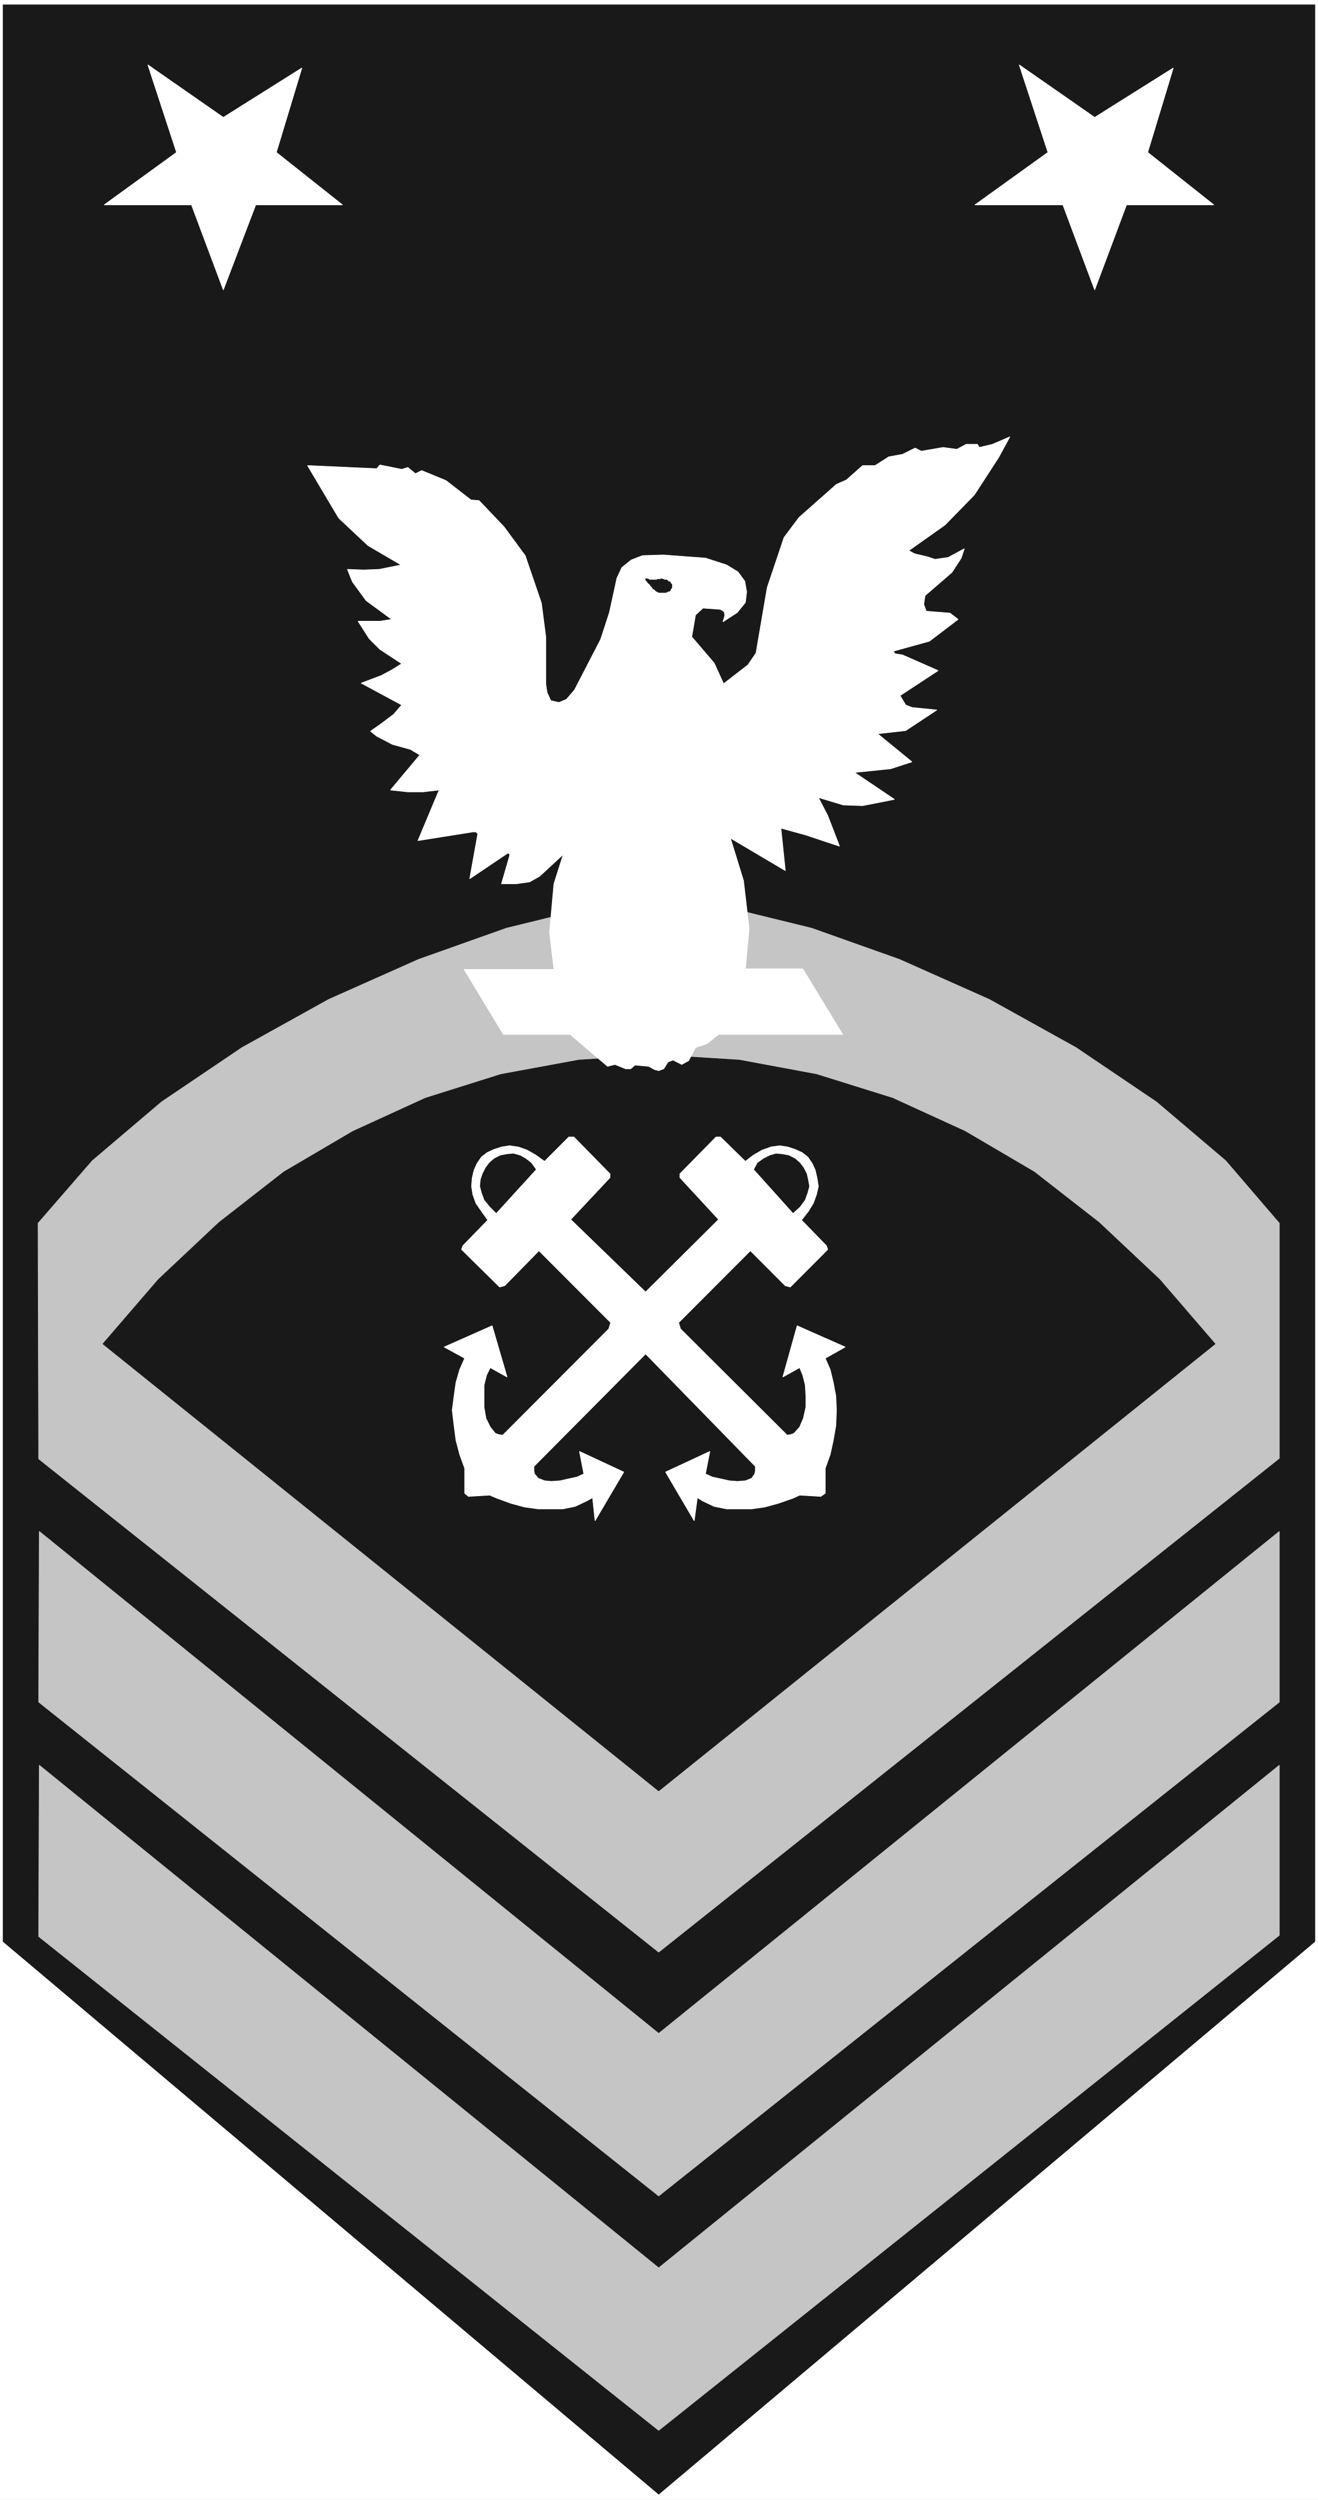 <svg width="2104.839" height="3989.578" viewBox="0 0 1578.629 2992.184" xmlns="http://www.w3.org/2000/svg"><rect x="0" y="0" width="1578.629" height="2992.184" fill="#808080" stroke="none"/><defs><clipPath id="a"><path d="M0 0h1578.629v2993H0Zm0 0"/></clipPath><clipPath id="b"><path d="M0 0h1578.629v2992.184H0Zm0 0"/></clipPath></defs><g clip-path="url(#a)"><path style="fill:#fff;fill-opacity:1;fill-rule:nonzero;stroke:none" d="M0 2992.184h1578.629V-.961H0Zm0 0"/></g><g clip-path="url(#b)"><path style="fill:#fff;fill-opacity:1;fill-rule:evenodd;stroke:#fff;stroke-width:.14;stroke-linecap:square;stroke-linejoin:bevel;stroke-miterlimit:10;stroke-opacity:1" d="M0 .5h303V575H0Zm0 0" transform="matrix(5.21 0 0 -5.21 0 2994.79)"/></g><path style="fill:#191919;fill-opacity:1;fill-rule:evenodd;stroke:#191919;stroke-width:.14;stroke-linecap:square;stroke-linejoin:bevel;stroke-miterlimit:10;stroke-opacity:1" d="M302.28 128.76 151.43 1.79.72 128.76v444.95h301.56zm0 0" transform="matrix(5.21 0 0 -5.21 0 2994.79)"/><path style="fill:#c5c5c5;fill-opacity:1;fill-rule:evenodd;stroke:#c5c5c5;stroke-width:.14;stroke-linecap:square;stroke-linejoin:bevel;stroke-miterlimit:10;stroke-opacity:1" d="M294.11 239.78 151.43 126.32 8.89 239.64l-.14 54.14 12.47 14.36 15.92 13.51 18.5 12.49 19.93 11.06 20.65 9.19 20.22 7.18 18.78 4.6 16.21 1.58 16.35-1.58 18.78-4.6 20.22-7.18 20.65-9.19 19.93-11.06 18.5-12.49 15.92-13.51 12.33-14.36zm0 0" transform="matrix(5.21 0 0 -5.21 0 2994.79)"/><path style="fill:#191919;fill-opacity:1;fill-rule:evenodd;stroke:#191919;stroke-width:.14;stroke-linecap:square;stroke-linejoin:bevel;stroke-miterlimit:10;stroke-opacity:1" d="m23.66 266.06 12.76 14.8 13.91 13.07 14.92 11.63 15.91 9.34 16.64 7.61 17.35 5.46 17.92 3.3 18.36 1.15 18.5-1.15 17.78-3.3 17.49-5.46 16.64-7.61 15.91-9.34 14.92-11.63 13.91-13.07 12.76-14.8-127.91-102.69Zm0 0" transform="matrix(5.21 0 0 -5.21 0 2994.79)"/><path style="fill:#c5c5c5;fill-opacity:1;fill-rule:evenodd;stroke:#c5c5c5;stroke-width:.14;stroke-linecap:square;stroke-linejoin:bevel;stroke-miterlimit:10;stroke-opacity:1" d="m9.03 222.98-.14-39.21L151.43 70.3l142.68 113.47v39.21L151.43 107.64Zm0 0" transform="matrix(5.21 0 0 -5.21 0 2994.79)"/><path style="fill:#c5c5c5;fill-opacity:1;fill-rule:evenodd;stroke:#c5c5c5;stroke-width:.14;stroke-linecap:square;stroke-linejoin:bevel;stroke-miterlimit:10;stroke-opacity:1" d="m9.03 169.26-.14-39.35L151.43 16.44l142.68 113.75v39.07L151.43 53.78Zm0 0" transform="matrix(5.21 0 0 -5.21 0 2994.79)"/><path style="fill:#fff;fill-opacity:1;fill-rule:evenodd;stroke:#fff;stroke-width:.14;stroke-linecap:square;stroke-linejoin:bevel;stroke-miterlimit:10;stroke-opacity:1" d="m63.53 539.81 15.2-12.06H58.79l-7.45-19.54-7.32 19.54H23.95l16.63 12.06-6.59 20.11 17.35-12.07L69.4 559.2zm200.32 0 15.2-12.06h-20.07l-7.32-19.54-7.31 19.54h-20.22l16.78 12.06-6.6 20.11 17.35-12.07 18.07 11.35zm-38.71-67.79-.43.72h-2.59l-2.15-1.15-3.15.43-5.02-.86-1.43.72-2.87-1.44-3.16-.57-3.15-2.01h-2.87l-3.73-3.31-2.29-1-8.61-7.62-3.44-4.59-3.87-11.49-2.58-15.08-1.87-2.73-5.59-4.31-2.15 4.74-5.16 6.03.86 5.03 1.72 1.58 4.02-.29.86-.57.14-.86-.43-1.44 3.3 2.15 1.86 2.3.29 2.44-.43 2.45-1.58 2.15-2.58 1.58-4.88 1.58-9.75.72-4.73-.15-2.58-1-2.15-1.73-1.15-2.44-1.72-7.9-2.01-6.17-6.02-11.64-1.86-2.15-1.72-.72-1.87.43-.86 1.87-.29 2.01v10.77l-1 7.76-3.73 10.91-4.87 6.61-5.74 6.03-1.86.15-5.74 4.45-5.59 2.3-1.44-.72-1.72 1.43-1.43-.43-5.02 1.01-.72-.86-15.91.72 7.17-12.07 6.74-6.32 7.6-4.45-5.02-1.01-3.59-.14-3.73.14 1.15-2.87 3.15-4.31 5.88-4.31-2.72-.43h-5.02l2.58-4.02 2.44-2.44 5.02-3.3-2.3-1.44-2.43-1.29-4.59-1.73 9.32-5.02-1.87-2.16-2.86-2.15-2.44-1.72 1.43-1.15 3.59-1.87 4.16-1.15 2.15-1.29-6.74-8.05 4.01-.43h3.44l3.73.43-4.87-11.63 12.62 2.01h.71l.43-.43-1.86-10.34 8.75 5.89.43-.15v-.43l-1.87-6.46h3.44l3.02.43 2.29 1.29 5.45 5.03-2.15-6.75-1.01-11.2 1.01-8.48h-20.65l9.03-14.93h15.35l8.6-7.33 1.72.43 2.44-1h1.15l1 .86 3.15-.29 1.3-.72 1-.28 1.15.43 1 1.58 1.15.43 2-1.01 1.58.86 1.58 3.02 2.58.86 2.73 2.16h28.53l-9.18 15.08h-13.19l.86 9.19-1.29 11.06-3.01 9.77 12.62-7.47-1.01 9.76 5.74-1.58 7.74-2.58-2.72 7.04-2.15 4.16 5.73-1.72 4.45-.15 7.31 1.44-9.17 6.18 8.31.86 4.88 1.58-7.89 6.46 6.45.72 7.17 4.74-5.73.57-1.44.58-1.29 2.15 8.75 5.75-8.17 3.59-1.72.28-.43.58 8.31 2.3 6.6 5.02-1.86 1.44-5.45.43-.58 1.58.29 2.01 6.17 5.32 2.15 3.3.71 2.15-3.72-2.01-3.02-.43-1.72.58-3.01.71-1.29.72 8.32 5.89 6.74 6.9 5.59 8.61 2.58 4.74-4.01-1.72zm0 0" transform="matrix(5.21 0 0 -5.21 0 2994.79)"/><path style="fill:#191919;fill-opacity:1;fill-rule:evenodd;stroke:#191919;stroke-width:.14;stroke-linecap:square;stroke-linejoin:bevel;stroke-miterlimit:10;stroke-opacity:1" d="m152 441.86-.14-.14h-.72l-.14-.15h-1.72l-.15.15-.43.14h-.28v-.14l.14-.29.29-.29.14-.29.29-.14.28-.43.29-.29.29-.43.29-.14.43-.43.43-.15.14-.14h1.58l.43.14.14.15h.29l.28.28v.29h.15l.14.29v.72l-.14.14h-.15v.29l-.14.14h-.29l-.14.15-.14.14-.15.14h-.57l-.14.15h-.15zm0 0" transform="matrix(5.21 0 0 -5.21 0 2994.79)"/><path style="fill:#fff;fill-opacity:1;fill-rule:evenodd;stroke:#fff;stroke-width:.14;stroke-linecap:square;stroke-linejoin:bevel;stroke-miterlimit:10;stroke-opacity:1" d="m148.42 263.76 25.24-25.85v-1l-.15-.72-.71-1.01-1.44-.57-1.86-.14-1.87.14-1.86.43-2.01.43-1.58.72 1.01 5.17-10.18-4.74 6.59-11.2.72 5.31 1.15-.72 2.72-1.29 2.87-.57h5.74l3.01.43 3.15.86 3.3 1.15 1.58.72 4.87-.29 1.01.72v5.74l1.14 3.16.72 3.3.57 3.31.15 3.59-.15 3.3-.57 3.02-.72 3.01-1.14 2.59 4.59 2.58-11.05 4.89-3.29-11.78 3.87 2.15.71-1.72.58-2.3.14-2.58v-2.44l-.57-2.59-.86-2.01-1.29-1.44-.72-.28-.86-.15-24.52 24.42-.43 1.44 16.49 16.51 8.03-8.04 1.15-.29 8.6 8.62-.29.86-5.73 5.89-2.01 1.58-9.03 10.05.86 1.58 1.43 1.01 1.43.72 1.44.43 1.58-.15 1.43-.28 1.43-.72 1.15-1.01.86-1.15.72-1.43.28-1.29.29-1.58-.43-1.58-.57-1.58-1.15-1.58-1.58-1.44 1.87-1.58 1.57 2.01 1.15 1.87.72 2.01.43 1.87-.29 1.86-.43 1.87-.72 1.58-1 1.44-1.29 1-1.58.72-1.72.57-1.86.29-2.01-.29-2.01-.71-2-1.15-1.87-1.44-5.73 5.6h-1.01l-8.32-8.47v-.86l8.9-9.63-16.78-16.66-17.21 16.66 9.03 9.63v.86l-8.31 8.47h-1.15l-5.59-5.6-2.01 1.44-2.01 1.15-2.01.71-2 .29-1.87-.29-1.72-.57-1.58-.72-1.29-1-1-1.44-.72-1.58-.43-1.87-.14-1.86.29-1.87.71-2.01 1.29-1.87 1.44-2.01 1.86 1.58-1.43 1.44-1.29 1.58-.58 1.58-.43 1.58.15 1.58.43 1.29.71 1.43.86 1.15 1.15 1.01 1.44.72 1.43.28 1.58.15 1.57-.43 1.29-.72 1.3-1.01 1.14-1.58-9.17-10.05-2.01-1.58-5.74-5.89-.29-.86 8.75-8.62 1.15.29 7.89 8.04 16.49-16.51-.43-1.44-24.38-24.42-1 .15-.72.28-1.15 1.44-1 2.01-.43 2.59v5.02l.57 2.3.86 1.72 3.87-2.15-3.44 11.78-11.04-4.89 4.73-2.58-1.15-2.59-.86-3.01-.43-3.02-.43-3.3.43-3.59.43-3.31.86-3.3 1.15-3.16v-5.74l.86-.72 4.88.29 1.72-.72 3.15-1.15 3.16-.86 3.15-.43h5.6l2.86.57 2.73 1.29 1.29.72.57-5.31 6.6 11.2-10.18 4.74 1-5.17-1.58-.72-2-.43-1.87-.43-2.01-.14-1.57.14-1.44.57-.86 1.01-.14.72v1zm0 0" transform="matrix(5.21 0 0 -5.21 0 2994.79)"/></svg>
